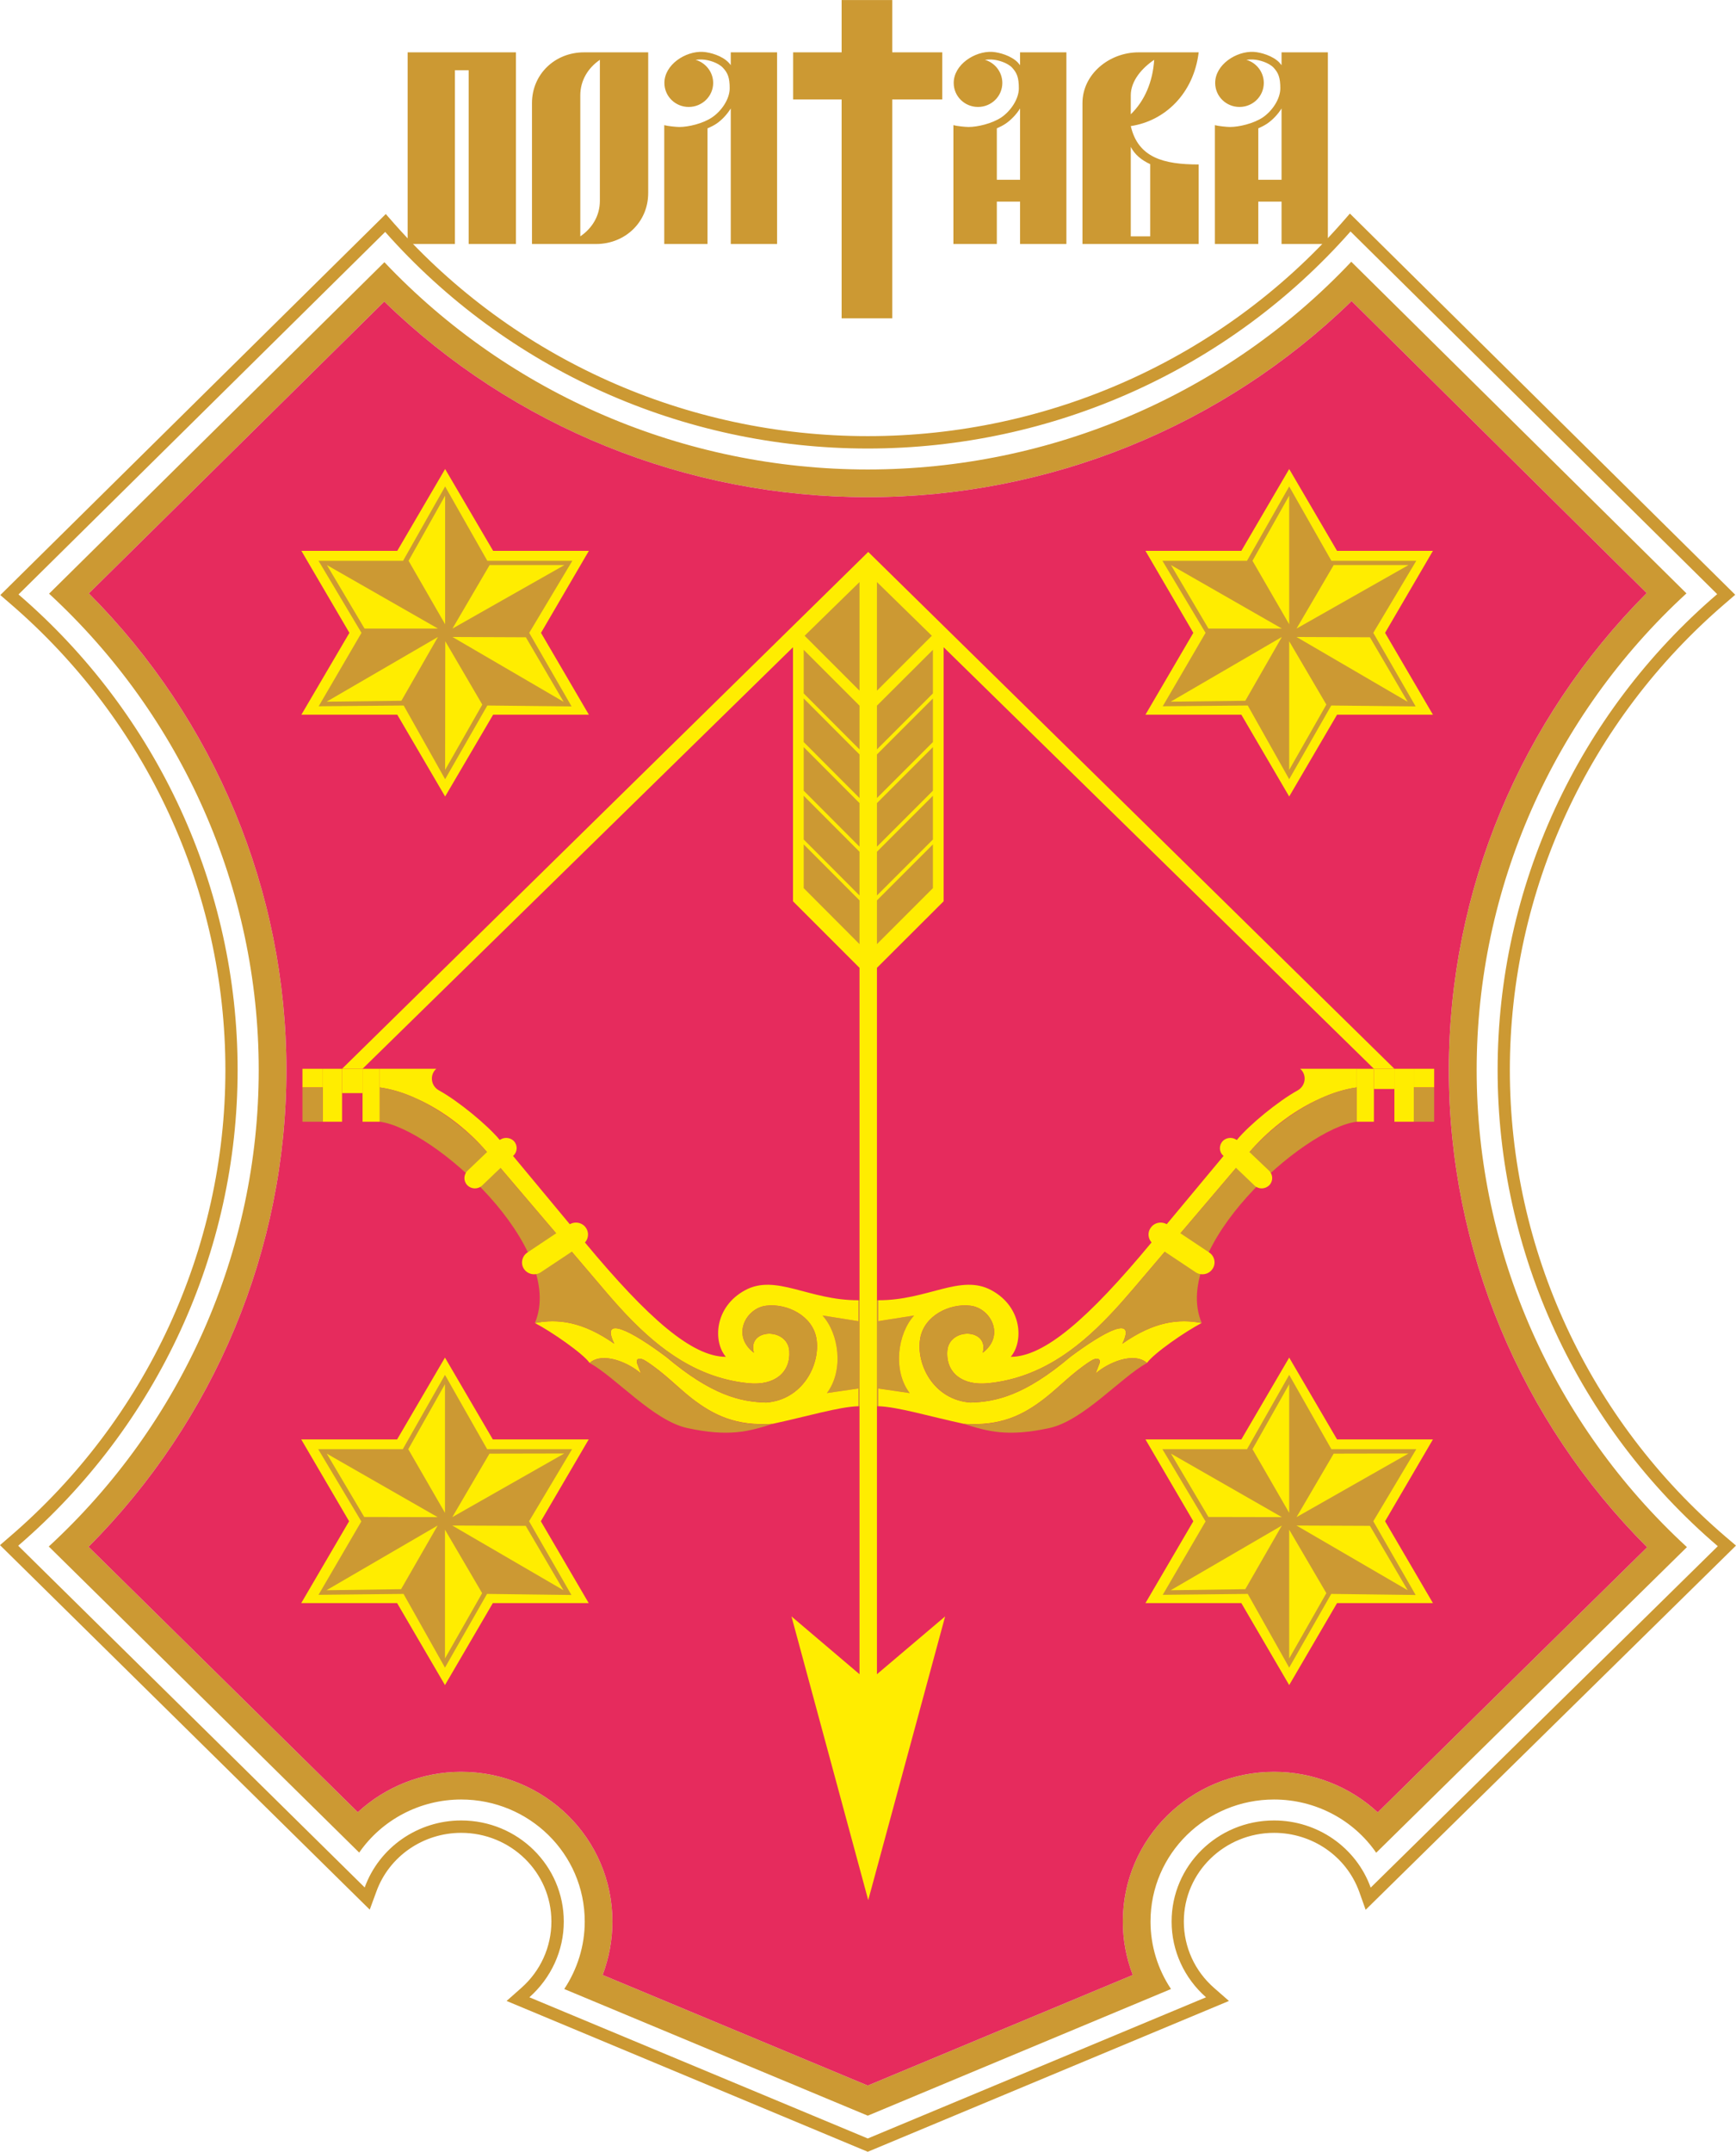 <?xml version="1.0" encoding="UTF-8"?>
<!DOCTYPE svg PUBLIC "-//W3C//DTD SVG 1.1//EN" "http://www.w3.org/Graphics/SVG/1.1/DTD/svg11.dtd">
<!-- Creator: CorelDRAW X7 -->
<svg xmlns="http://www.w3.org/2000/svg" xml:space="preserve" width="112.986mm" height="140mm" version="1.1" style="shape-rendering:geometricPrecision; text-rendering:geometricPrecision; image-rendering:optimizeQuality; fill-rule:evenodd; clip-rule:evenodd"
viewBox="0 0 11353 14067"
 xmlns:xlink="http://www.w3.org/1999/xlink">
 <defs>
  <style type="text/css">
   <![CDATA[
    .fil2 {fill:#FFED00}
    .fil1 {fill:#E62B5D}
    .fil0 {fill:#CC9933}
    .fil3 {fill:#CC9933;fill-rule:nonzero}
   ]]>
  </style>
 </defs>
 <g id="Слой_x0020_1">
  <path class="fil0" d="M5835 0l0 342 327 0c0,102 0,205 0,308l-327 0 0 1431c-111,0 -221,0 -331,0l0 -1431 -317 0c0,-103 0,-206 0,-308l317 0 0 -342c110,0 220,0 331,0zm-3169 342l708 0 0 1253 -309 0 0 -1136 -90 0 0 1136 -309 0 0 -1253zm4729 482c48,208 217,251 444,251l0 50 0 470 -760 0 0 -921c0,-190 176,-332 366,-332l394 0c-33,271 -222,449 -444,482zm0 -201l0 124c91,-88 144,-213 153,-356 -79,53 -153,137 -153,232zm127 450c-56,-26 -101,-62 -127,-113l0 78 0 507 127 0 0 -472zm-3283 189c0,190 -151,333 -341,333l-419 0 0 -921c0,-190 151,-332 340,-332l420 0 0 920zm-444 283c78,-53 128,-135 128,-232l0 -922c-78,53 -128,136 -128,232l0 922zm4586 -227l-152 0 0 277c-95,0 -189,0 -284,0 0,-259 0,-518 0,-777 21,6 78,12 99,12 58,0 154,-22 215,-63 60,-41 114,-119 114,-190 0,-71 -13,-101 -44,-135 -32,-33 -94,-51 -133,-53 -16,-1 -31,0 -45,2 66,19 114,80 114,151 0,87 -71,157 -159,157 -88,0 -159,-70 -159,-157 0,-119 137,-209 252,-203 48,3 125,26 167,69 5,6 10,12 15,18l0 -84c101,0 202,0 303,0l0 1253c-101,0 -202,0 -303,0l0 -277zm0 -143l0 -466c-25,40 -59,75 -94,99 -18,12 -38,22 -58,31l0 336 152 0zm-1710 143l-152 0 0 277c-95,0 -189,0 -284,0 0,-259 0,-518 0,-777 21,6 78,12 99,12 58,0 154,-22 215,-63 60,-41 114,-119 114,-190 0,-71 -13,-101 -44,-135 -32,-33 -94,-51 -133,-53 -16,-1 -31,0 -45,2 66,19 114,80 114,151 0,87 -71,157 -159,157 -88,0 -159,-70 -159,-157 0,-119 137,-209 252,-203 48,3 125,26 167,69 5,6 10,12 15,18l0 -84c101,0 202,0 303,0l0 1253c-101,0 -202,0 -303,0l0 -277zm0 -143l0 -466c-25,40 -59,75 -94,99 -18,12 -38,22 -58,31l0 336 152 0zm-2122 -784c66,19 115,80 115,151 0,87 -72,157 -160,157 -88,0 -159,-70 -159,-157 0,-119 137,-209 252,-203 49,3 126,26 167,69 6,6 11,12 15,18l0 -84c101,0 202,0 303,0l0 1253c-101,0 -202,0 -303,0l0 -886c-25,40 -58,75 -93,99 -18,12 -38,22 -59,31l0 756c-94,0 -189,0 -283,0 0,-259 0,-518 0,-777 21,6 78,12 99,12 58,0 154,-22 214,-63 61,-41 115,-119 115,-190 0,-71 -13,-101 -45,-135 -32,-33 -93,-51 -133,-53 -16,-1 -31,0 -45,2z"/>
  <path class="fil0" d="M66 10044c890,-765 1408,-1875 1408,-3049 0,-1173 -517,-2283 -1406,-3048l-66 -57 2521 -2491 56 64c785,886 1913,1388 3096,1388 1182,0 2314,-504 3097,-1391l56 -64 2520 2492 -66 57c-891,764 -1408,1876 -1408,3050 0,1176 519,2288 1412,3052l67 57 -2422 2381 -42 -118c-85,-234 -309,-385 -557,-385 -322,0 -590,256 -590,580 0,167 72,324 198,434l97 85 -2362 986 -2362 -986 96 -85c125,-110 197,-267 197,-434 0,-324 -267,-580 -590,-580 -247,0 -471,152 -555,385l-43 117 -2418 -2383 66 -57zm513 68l1761 1735c182,-168 423,-264 676,-264 543,0 989,434 989,979 0,120 -22,238 -64,349l1734 723 1733 -723c-43,-111 -65,-229 -65,-349 0,-545 447,-979 989,-979 254,0 496,96 678,265l1762 -1733c-826,-826 -1297,-1945 -1297,-3120 0,-1173 470,-2292 1294,-3118l-1930 -1909c-844,822 -1982,1282 -3164,1282 -1183,0 -2318,-458 -3162,-1279l-1932 1908c823,826 1292,1944 1292,3116 0,1173 -470,2290 -1294,3117zm-460 -7c912,-785 1435,-1919 1435,-3110 0,-1192 -523,-2326 -1433,-3109l2398 -2370c797,900 1946,1416 3156,1416 1210,0 2362,-518 3157,-1419l2398 2371c-911,781 -1436,1916 -1436,3111 0,1194 525,2330 1440,3113l-2270 2232c-95,-263 -348,-439 -632,-439 -371,0 -670,296 -670,661 0,190 82,369 225,495l-2212 923 -2213 -923c143,-127 225,-306 225,-495 0,-365 -300,-661 -671,-661 -283,0 -536,176 -631,438l-2266 -2234zm200 5l2030 2001c149,-215 398,-347 667,-347 443,0 808,353 808,798 0,159 -48,311 -134,441l1985 828 1983 -828c-86,-129 -134,-282 -134,-441 0,-445 365,-798 808,-798 270,0 519,132 668,348l2032 -1998c-872,-802 -1375,-1929 -1375,-3119 0,-1188 501,-2316 1372,-3116l-2192 -2168c-819,868 -1966,1358 -3162,1358 -1197,0 -2341,-489 -3161,-1355l-2193 2167c869,801 1371,1927 1371,3114 0,1188 -503,2314 -1373,3115z"/>
  <path class="fil1" d="M579 10112l1761 1735c182,-168 423,-264 676,-264 543,0 989,434 989,979 0,120 -22,238 -64,349l1734 723 1733 -723c-43,-111 -65,-229 -65,-349 0,-545 447,-979 989,-979 254,0 496,96 678,265l1762 -1733c-826,-826 -1297,-1945 -1297,-3120 0,-1173 470,-2292 1294,-3118l-1930 -1909c-844,822 -1982,1282 -3164,1282 -1183,0 -2318,-458 -3162,-1279l-1932 1908c823,826 1292,1944 1292,3116 0,1173 -470,2290 -1294,3117z"/>
  <path class="fil0" d="M5621 8500l-7 0 0 137 -235 -37c107,117 141,358 29,507l206 -30 0 116 7 0 0 -693z"/>
  <path class="fil0" d="M5735 8500l8 0 0 137 235 -37c-107,117 -142,358 -29,507l-206 -30 0 116 -8 0 0 -693z"/>
  <path class="fil2" d="M2483 6987l370 0c-44,39 -37,112 19,142 125,69 315,225 397,324l556 669c416,501 703,748 922,748 -84,-98 -77,-325 125,-435 202,-110 418,67 742,65l0 137 -235 -37c107,117 141,358 29,507l206 -30 0 116c-125,3 -342,68 -561,115 -242,16 -387,-58 -526,-164 -94,-73 -179,-166 -301,-245 -45,-30 -70,-16 -59,15 3,9 10,27 25,65 -81,-71 -250,-144 -336,-69 -43,-62 -253,-207 -358,-261 146,-28 308,-13 519,135 -93,-191 115,-82 339,86 300,253 488,294 654,299 242,-18 357,-252 329,-419 -25,-149 -193,-231 -329,-214 -132,16 -228,195 -80,307 -44,-160 221,-167 232,-11 9,143 -100,227 -265,211 -329,-32 -577,-214 -796,-443 -54,-57 -107,-117 -159,-179l-757 -889c-106,-126 -269,-265 -464,-351 -76,-35 -156,-61 -238,-72l0 -122zm6390 0l-370 0c45,39 37,112 -18,142 -125,69 -316,225 -397,324l-557 669c-415,501 -703,748 -921,748 84,-98 77,-325 -126,-435 -202,-110 -418,67 -741,65l0 137 235 -37c-107,117 -142,358 -29,507l-206 -30 0 116c125,3 341,68 560,115 243,16 388,-58 526,-164 95,-73 179,-166 301,-245 46,-30 71,-16 60,15 -3,9 -11,27 -25,65 81,-71 250,-144 336,-69 43,-62 252,-207 358,-261 -146,-28 -308,-13 -519,135 92,-191 -115,-82 -340,86 -299,253 -487,294 -653,299 -243,-18 -358,-252 -329,-419 25,-149 192,-231 329,-214 132,16 228,195 80,307 43,-160 -221,-167 -232,-11 -10,143 99,227 264,211 329,-32 578,-214 796,-443 55,-57 107,-117 160,-179l756 -889c107,-126 270,-265 464,-351 77,-35 157,-61 238,-72l0 -122z"/>
  <path class="fil0" d="M4017 8784c-203,-140 -360,-166 -519,-135 208,-490 -661,-1272 -1015,-1316l0 -224c298,41 578,276 702,423l757 889c246,289 522,568 928,619l0 0 0 0 0 0 0 0 1 0 0 0 0 0 0 0 0 0 0 0 0 0 0 0 0 0 0 0 0 0 0 0 0 0 0 0 0 0 0 0 1 0 0 0 0 0 0 0 0 0 0 0 0 0 0 0 0 0 0 0 0 0 1 0 0 0 1 0 0 0 0 0 0 0 0 0 0 0 0 0 0 0 0 0 0 0 1 0c2,0 3,1 5,1l1 0c5,1 11,1 16,2 165,16 274,-68 265,-211 -11,-156 -276,-149 -232,11 -148,-112 -52,-291 80,-307 136,-17 304,65 329,214 28,167 -87,401 -329,419 -166,-5 -354,-46 -653,-299 -225,-168 -433,-277 -340,-86z"/>
  <polygon class="fil2" points="1978,6987 2111,6987 2111,7109 1978,7109 "/>
  <polygon class="fil2" points="2111,6987 2237,6987 2237,7333 2111,7333 "/>
  <polygon class="fil2" points="2237,6987 2371,6987 2371,7146 2237,7146 "/>
  <polygon class="fil2" points="2371,6987 2483,6987 2483,7333 2371,7333 "/>
  <path class="fil2" d="M3058 7653l205 -196c27,-25 71,-24 97,2l0 0c26,27 25,70 -2,95l-205 196c-27,26 -71,25 -97,-2l0 0c-26,-27 -25,-69 2,-95z"/>
  <path class="fil2" d="M3449 8188l273 -182c36,-24 86,-15 110,21l0 0c24,35 15,84 -21,108l-274 182c-36,24 -85,15 -110,-21l0 0c-24,-35 -14,-84 22,-108z"/>
  <polygon class="fil0" points="1978,7109 2111,7109 2111,7333 1978,7333 "/>
  <path class="fil0" d="M3856 8910c68,-62 222,-28 336,69 -15,-38 -22,-56 -25,-65 -11,-31 12,-45 59,-15 238,151 395,444 827,409 -157,51 -287,86 -557,28 -223,-48 -467,-330 -640,-426z"/>
  <polygon class="fil0" points="5220,4122 5691,3697 6111,4122 6109,5871 5678,6265 5218,5871 "/>
  <path class="fil2" d="M6181 10567l-446 378 0 -4618 436 -435 0 -1661 2814 2756 134 0 -3441 -3379 -3441 3379 134 0 2815 -2756 0 1661 435 435 0 4618 -445 -378 502 1855 503 -1855zm-925 -5047l365 366 0 286 -365 -366 0 -286zm845 0l-366 366 0 286 366 -366 0 -286zm0 -1272l-366 365 0 286 366 -366 0 -285zm0 318l-366 366 0 285 366 -366 0 -285zm0 318l-366 366 0 285 366 -366 0 -285zm0 318l-366 366 0 286 366 -366 0 -286zm-845 -954l365 365 0 286 -365 -366 0 -285zm0 318l365 366 0 285 -365 -366 0 -285zm0 318l365 366 0 285 -365 -366 0 -285zm0 318l365 366 0 286 -365 -366 0 -286zm838 -1046l-359 359 0 -710 359 351zm-832 0l359 359 0 -710 -359 351z"/>
  <path class="fil0" d="M7340 8784c202,-140 359,-166 519,-135 -208,-490 661,-1272 1014,-1316l0 -224c-297,41 -577,276 -702,423l-756 889c-246,289 -522,568 -929,619l0 0 0 0 0 0 0 0 0 0 0 0 0 0 0 0 0 0 0 0 0 0 0 0 0 0 0 0 -1 0 0 0 0 0 0 0 0 0 0 0 0 0 0 0 0 0 0 0 0 0 0 0 0 0 0 0 -1 0 0 0 0 0 0 0 0 0 -1 0 0 0 0 0 0 0 0 0 0 0 -1 0 0 0 0 0 0 0 0 0c-2,0 -4,1 -6,1l0 0c-6,1 -11,1 -17,2 -165,16 -274,-68 -264,-211 11,-156 275,-149 232,11 148,-112 52,-291 -80,-307 -137,-17 -304,65 -329,214 -28,167 86,401 329,419 166,-5 354,-46 653,-299 225,-168 432,-277 340,-86z"/>
  <polygon class="fil2" points="9379,6987 9246,6987 9246,7109 9379,7109 "/>
  <polygon class="fil2" points="9246,6987 9119,6987 9119,7333 9246,7333 "/>
  <polygon class="fil2" points="9119,6987 8985,6987 8985,7119 9119,7119 "/>
  <polygon class="fil2" points="8985,6987 8873,6987 8873,7333 8985,7333 "/>
  <path class="fil2" d="M8299 7653l-206 -196c-27,-25 -70,-24 -96,2l0 0c-26,27 -26,70 2,95l205 196c27,26 70,25 97,-2l0 0c26,-27 25,-69 -2,-95z"/>
  <path class="fil2" d="M7908 8188l-273 -182c-37,-24 -86,-15 -110,21l0 0c-25,35 -15,84 21,108l273 182c36,24 86,15 110,-21l0 0c25,-35 15,-84 -21,-108z"/>
  <polygon class="fil0" points="9379,7109 9246,7109 9246,7333 9379,7333 "/>
  <path class="fil0" d="M7501 8910c-69,-62 -222,-28 -336,69 14,-38 22,-56 25,-65 10,-31 -13,-45 -60,-15 -238,151 -395,444 -827,409 158,51 288,86 558,28 223,-48 467,-330 640,-426z"/>
  <polygon class="fil2" points="8744,9410 8431,8875 8118,9410 7491,9410 7804,9945 7491,10480 8118,10480 8431,11016 8744,10480 9371,10480 9058,9945 9371,9410 "/>
  <path class="fil3" d="M8431 10842l243 -427 -243 -415 0 842zm-775 -446l488 -7 239 -416 -727 423zm-52 30l280 -480 -282 -472 553 0 276 -486 276 486 555 0 -281 471 277 482 -552 -7 -275 482 -271 -482 -556 6zm54 -923l245 414 480 1 -725 -415zm773 -454l-240 425 240 416 0 -841zm780 453l-489 1 -243 415 732 -416zm-5 894l-247 -421 -480 -2 727 423z"/>
  <polygon class="fil2" points="3223,9410 2910,8875 2597,9410 1970,9410 2283,9945 1970,10480 2597,10480 2910,11016 3223,10480 3850,10480 3537,9945 3850,9410 "/>
  <path class="fil3" d="M2910 10842l243 -427 -243 -415 0 842zm-775 -446l488 -7 239 -416 -727 423zm-52 30l280 -480 -282 -472 553 0 276 -486 276 486 555 0 -281 471 277 482 -552 -7 -275 482 -271 -482 -556 6zm54 -923l245 414 480 1 -725 -415zm773 -454l-240 425 240 416 0 -841zm780 453l-489 1 -243 415 732 -416zm-5 894l-247 -421 -480 -2 727 423z"/>
  <polygon class="fil2" points="3225,3601 2911,3066 2598,3601 1971,3601 2285,4137 1971,4672 2598,4672 2911,5207 3225,4672 3851,4672 3538,4137 3851,3601 "/>
  <path class="fil3" d="M2911 5033l243 -427 -242 -414 -1 841zm-775 -446l489 -6 239 -417 -728 423zm-52 30l280 -480 -281 -471 553 0 275 -486 276 486 556 0 -282 471 277 481 -551 -6 -276 482 -271 -482 -556 5zm54 -923l246 415 480 0 -726 -415zm773 -454l-239 426 239 415 0 -841zm780 454l-489 0 -243 415 732 -415zm-5 894l-247 -422 -480 -2 727 424z"/>
  <polygon class="fil2" points="8744,3601 8431,3066 8118,3601 7491,3601 7804,4137 7491,4672 8118,4672 8431,5207 8744,4672 9371,4672 9058,4137 9371,3601 "/>
  <path class="fil3" d="M8431 5033l243 -427 -243 -414 0 841zm-775 -446l488 -6 239 -417 -727 423zm-52 30l280 -480 -282 -471 553 0 276 -486 276 486 555 0 -281 471 277 481 -552 -6 -275 482 -271 -482 -556 5zm54 -923l245 415 480 0 -725 -415zm773 -454l-240 426 240 415 0 -841zm780 454l-489 0 -243 415 732 -415zm-5 894l-247 -422 -480 -2 727 424z"/>
 </g>
</svg>
